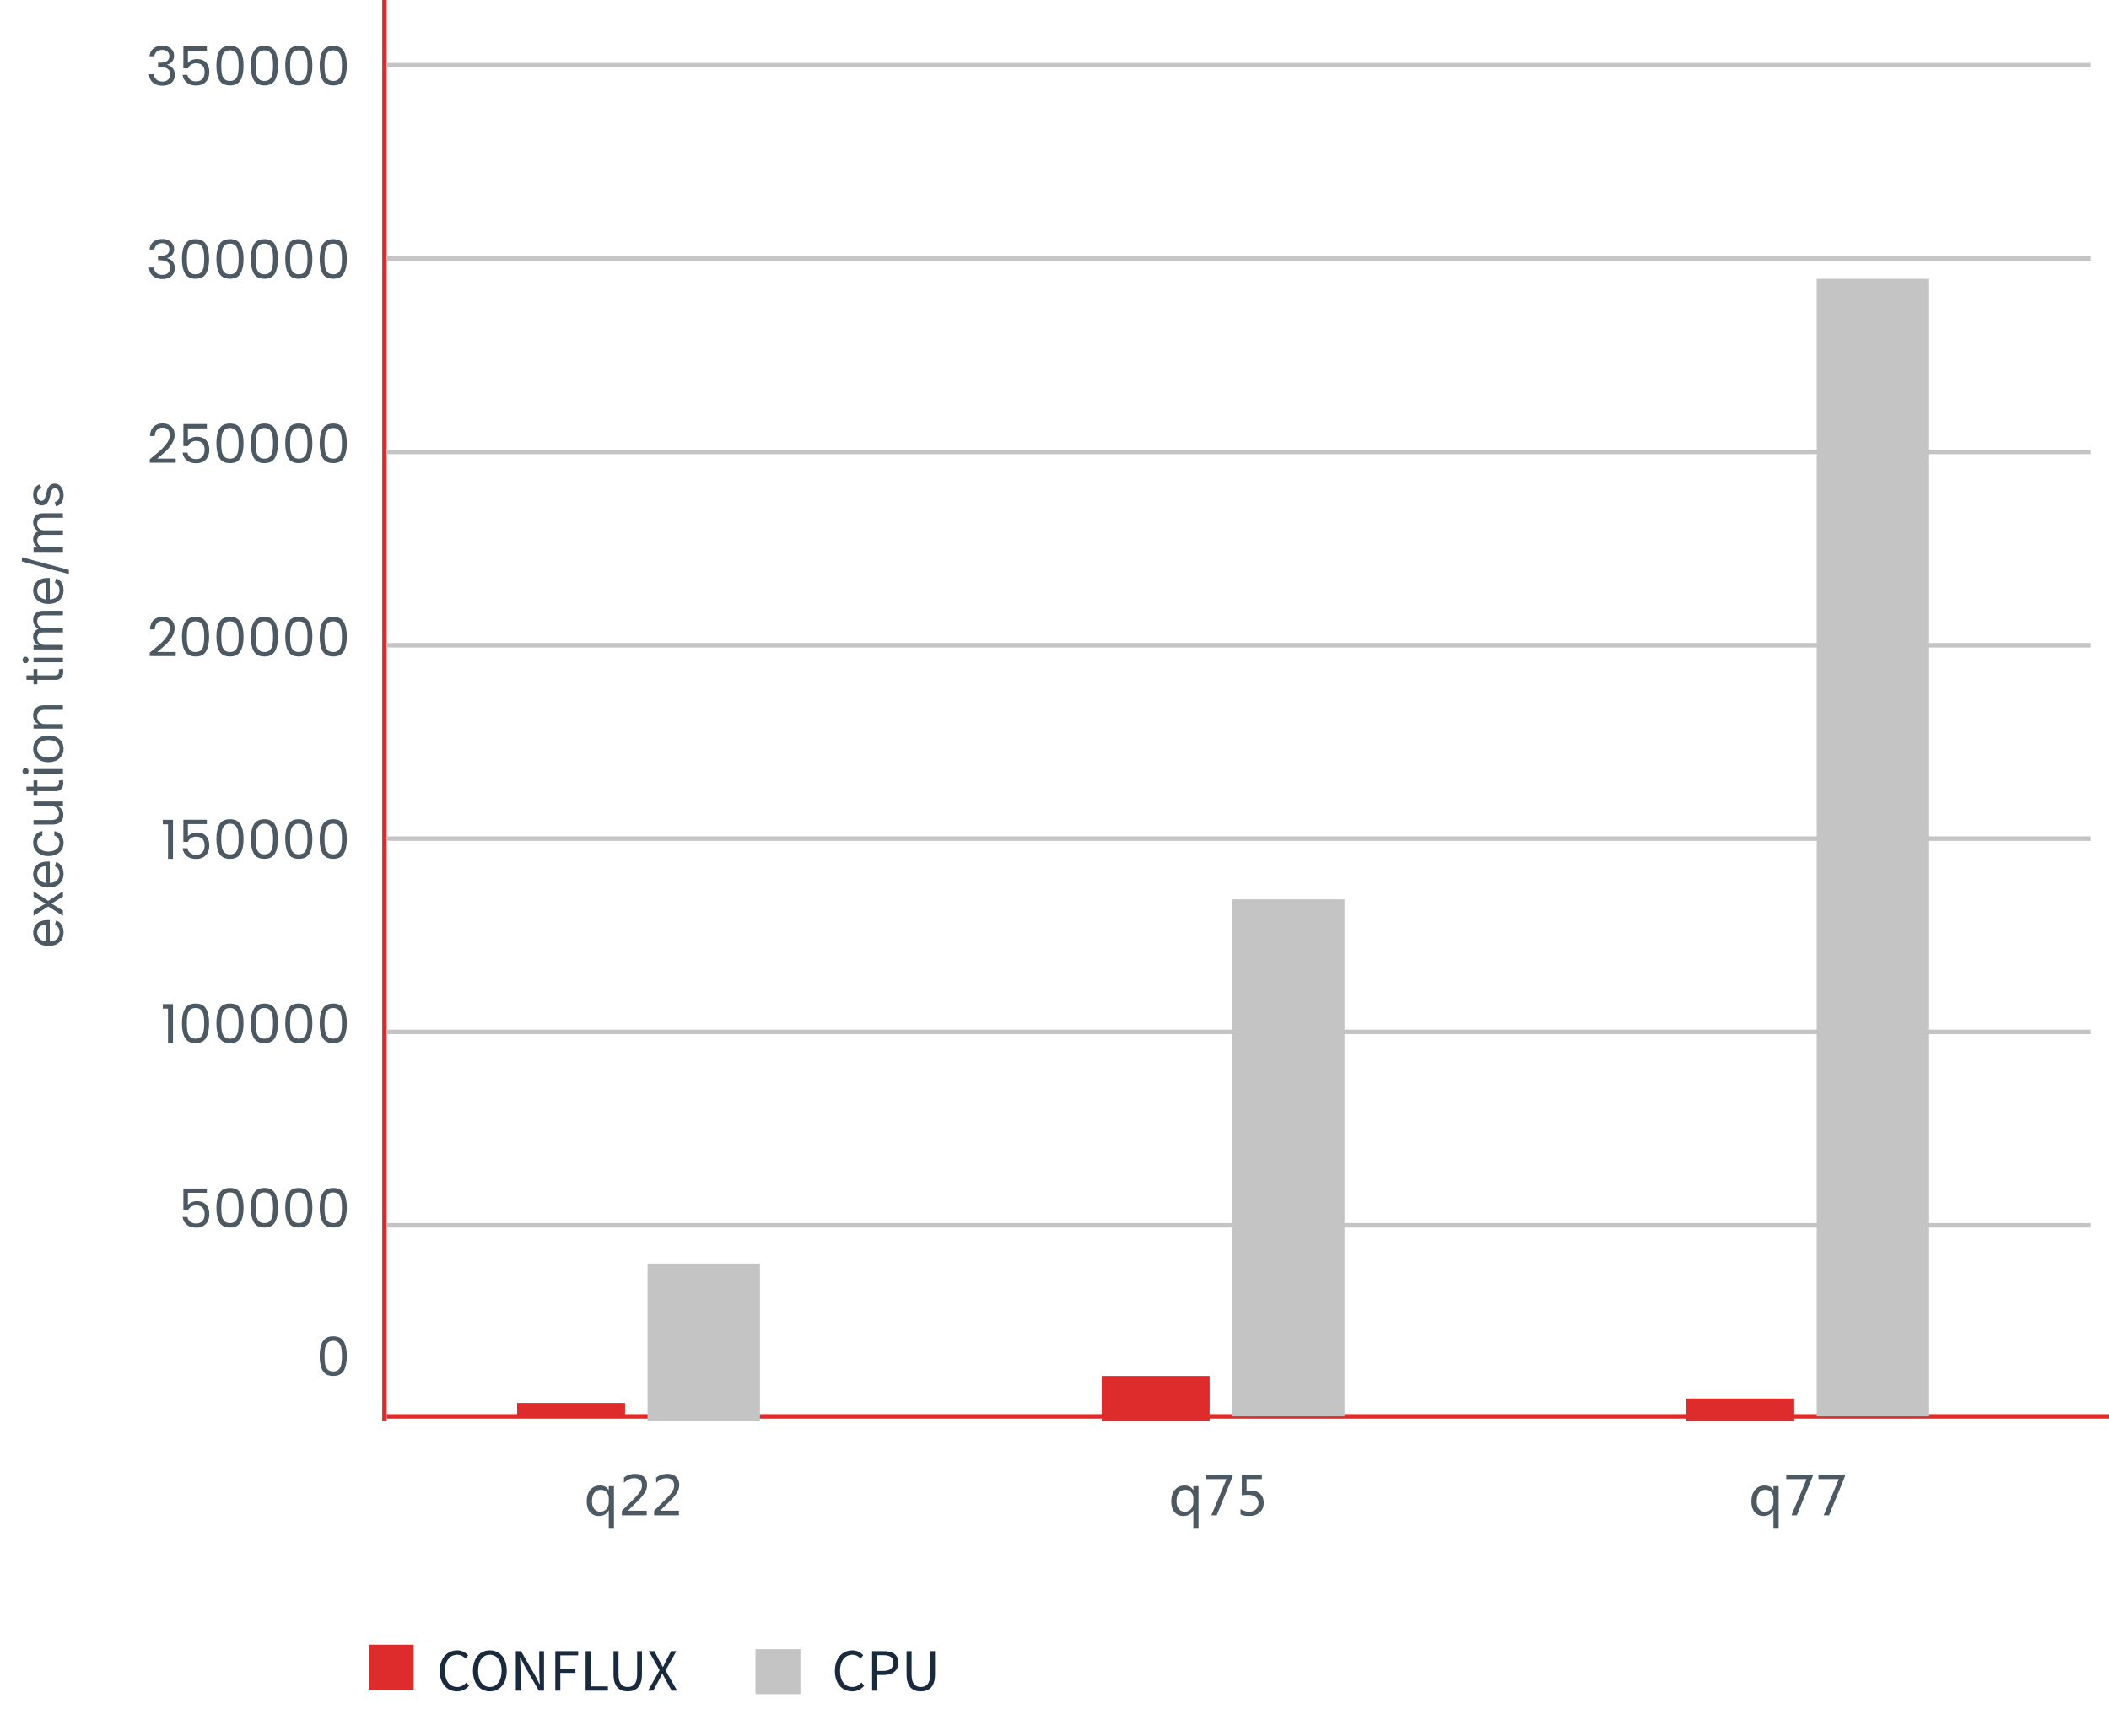 <svg width="469" height="386" viewBox="0 0 469 386" fill="none" xmlns="http://www.w3.org/2000/svg">
<path d="M71.09 301.572C71.09 300.196 71.314 299.124 71.762 298.356C72.21 297.58 72.994 297.192 74.114 297.192C75.226 297.192 76.006 297.58 76.454 298.356C76.902 299.124 77.126 300.196 77.126 301.572C77.126 302.972 76.902 304.06 76.454 304.836C76.006 305.612 75.226 306 74.114 306C72.994 306 72.21 305.612 71.762 304.836C71.314 304.06 71.09 302.972 71.09 301.572ZM76.046 301.572C76.046 300.876 75.998 300.288 75.902 299.808C75.814 299.32 75.626 298.928 75.338 298.632C75.058 298.336 74.65 298.188 74.114 298.188C73.57 298.188 73.154 298.336 72.866 298.632C72.586 298.928 72.398 299.32 72.302 299.808C72.214 300.288 72.17 300.876 72.17 301.572C72.17 302.292 72.214 302.896 72.302 303.384C72.398 303.872 72.586 304.264 72.866 304.56C73.154 304.856 73.57 305.004 74.114 305.004C74.65 305.004 75.058 304.856 75.338 304.56C75.626 304.264 75.814 303.872 75.902 303.384C75.998 302.896 76.046 302.292 76.046 301.572Z" fill="#4C5862"/>
<path d="M136.528 339.982H135.379V335.91H135.356C134.903 336.738 134.172 337.152 133.164 337.152C132.348 337.152 131.694 336.865 131.201 336.291C130.713 335.713 130.469 334.92 130.469 333.912C130.469 332.838 130.739 331.979 131.278 331.334C131.817 330.689 132.539 330.367 133.446 330.367C134.321 330.367 134.957 330.711 135.356 331.398H135.379V330.52H136.528V339.982ZM135.379 333.168C135.383 332.656 135.219 332.221 134.887 331.861C134.559 331.498 134.129 331.316 133.598 331.316C132.989 331.316 132.51 331.543 132.162 331.996C131.815 332.449 131.641 333.078 131.641 333.883C131.641 334.609 131.807 335.178 132.139 335.588C132.475 335.998 132.914 336.203 133.457 336.203C134.051 336.203 134.52 336 134.864 335.594C135.211 335.184 135.383 334.674 135.379 334.064V333.168ZM143.814 337H138.294V336.004L140.931 333.373C141.657 332.646 142.144 332.072 142.39 331.65C142.636 331.225 142.759 330.785 142.759 330.332C142.759 329.816 142.614 329.422 142.325 329.148C142.036 328.871 141.618 328.732 141.071 328.732C140.263 328.732 139.491 329.076 138.757 329.764V328.598C139.472 328.047 140.304 327.771 141.253 327.771C142.07 327.771 142.714 327.992 143.187 328.434C143.659 328.875 143.896 329.469 143.896 330.215C143.896 330.777 143.743 331.33 143.439 331.873C143.138 332.412 142.566 333.1 141.722 333.936L139.654 335.957V335.98H143.814V337ZM150.977 337H145.457V336.004L148.094 333.373C148.82 332.646 149.307 332.072 149.553 331.65C149.799 331.225 149.922 330.785 149.922 330.332C149.922 329.816 149.777 329.422 149.488 329.148C149.199 328.871 148.781 328.732 148.234 328.732C147.426 328.732 146.654 329.076 145.92 329.764V328.598C146.635 328.047 147.467 327.771 148.416 327.771C149.233 327.771 149.877 327.992 150.35 328.434C150.822 328.875 151.059 329.469 151.059 330.215C151.059 330.777 150.906 331.33 150.602 331.873C150.301 332.412 149.729 333.1 148.885 333.936L146.816 335.957V335.98H150.977V337Z" fill="#4C5862"/>
<path d="M266.528 339.982H265.379V335.91H265.356C264.903 336.738 264.172 337.152 263.164 337.152C262.348 337.152 261.694 336.865 261.201 336.291C260.713 335.713 260.469 334.92 260.469 333.912C260.469 332.838 260.739 331.979 261.278 331.334C261.817 330.689 262.539 330.367 263.446 330.367C264.321 330.367 264.957 330.711 265.356 331.398H265.379V330.52H266.528V339.982ZM265.379 333.168C265.383 332.656 265.219 332.221 264.887 331.861C264.559 331.498 264.129 331.316 263.598 331.316C262.989 331.316 262.51 331.543 262.162 331.996C261.815 332.449 261.641 333.078 261.641 333.883C261.641 334.609 261.807 335.178 262.139 335.588C262.475 335.998 262.914 336.203 263.457 336.203C264.051 336.203 264.52 336 264.864 335.594C265.211 335.184 265.383 334.674 265.379 334.064V333.168ZM274.124 328.322L270.573 337H269.384L272.759 328.938H268.224V327.924H274.124V328.322ZM275.873 335.605C276.483 336.004 277.117 336.203 277.777 336.203C278.402 336.203 278.906 336.029 279.289 335.682C279.672 335.33 279.863 334.865 279.863 334.287C279.863 333.705 279.668 333.254 279.277 332.934C278.891 332.613 278.328 332.453 277.59 332.453C277.234 332.453 276.756 332.48 276.154 332.535V327.924H280.619V328.938H277.221V331.504C277.561 331.484 277.816 331.475 277.988 331.475C278.945 331.475 279.691 331.717 280.227 332.201C280.762 332.686 281.029 333.354 281.029 334.205C281.029 335.084 280.742 335.795 280.168 336.338C279.594 336.881 278.801 337.152 277.789 337.152C276.941 337.152 276.303 337.027 275.873 336.777V335.605Z" fill="#4C5862"/>
<path d="M395.528 339.982H394.379V335.91H394.356C393.903 336.738 393.172 337.152 392.164 337.152C391.348 337.152 390.694 336.865 390.201 336.291C389.713 335.713 389.469 334.92 389.469 333.912C389.469 332.838 389.739 331.979 390.278 331.334C390.817 330.689 391.539 330.367 392.446 330.367C393.321 330.367 393.957 330.711 394.356 331.398H394.379V330.52H395.528V339.982ZM394.379 333.168C394.383 332.656 394.219 332.221 393.887 331.861C393.559 331.498 393.129 331.316 392.598 331.316C391.989 331.316 391.51 331.543 391.162 331.996C390.815 332.449 390.641 333.078 390.641 333.883C390.641 334.609 390.807 335.178 391.139 335.588C391.475 335.998 391.914 336.203 392.457 336.203C393.051 336.203 393.52 336 393.864 335.594C394.211 335.184 394.383 334.674 394.379 334.064V333.168ZM403.124 328.322L399.573 337H398.384L401.759 328.938H397.224V327.924H403.124V328.322ZM410.287 328.322L406.736 337H405.547L408.922 328.938H404.387V327.924H410.287V328.322Z" fill="#4C5862"/>
<path d="M46.002 265.272H41.79V268.008C41.974 267.752 42.246 267.544 42.606 267.384C42.966 267.216 43.354 267.132 43.77 267.132C44.434 267.132 44.974 267.272 45.39 267.552C45.806 267.824 46.102 268.18 46.278 268.62C46.462 269.052 46.554 269.512 46.554 270C46.554 270.576 46.446 271.092 46.23 271.548C46.014 272.004 45.682 272.364 45.234 272.628C44.794 272.892 44.246 273.024 43.59 273.024C42.75 273.024 42.07 272.808 41.55 272.376C41.03 271.944 40.714 271.368 40.602 270.648H41.67C41.774 271.104 41.994 271.46 42.33 271.716C42.666 271.972 43.09 272.1 43.602 272.1C44.234 272.1 44.71 271.912 45.03 271.536C45.35 271.152 45.51 270.648 45.51 270.024C45.51 269.4 45.35 268.92 45.03 268.584C44.71 268.24 44.238 268.068 43.614 268.068C43.19 268.068 42.818 268.172 42.498 268.38C42.186 268.58 41.958 268.856 41.814 269.208H40.782V264.312H46.002V265.272ZM48.125 268.572C48.125 267.196 48.349 266.124 48.797 265.356C49.245 264.58 50.029 264.192 51.149 264.192C52.261 264.192 53.041 264.58 53.489 265.356C53.937 266.124 54.161 267.196 54.161 268.572C54.161 269.972 53.937 271.06 53.489 271.836C53.041 272.612 52.261 273 51.149 273C50.029 273 49.245 272.612 48.797 271.836C48.349 271.06 48.125 269.972 48.125 268.572ZM53.081 268.572C53.081 267.876 53.033 267.288 52.937 266.808C52.849 266.32 52.661 265.928 52.373 265.632C52.093 265.336 51.685 265.188 51.149 265.188C50.605 265.188 50.189 265.336 49.901 265.632C49.621 265.928 49.433 266.32 49.337 266.808C49.249 267.288 49.205 267.876 49.205 268.572C49.205 269.292 49.249 269.896 49.337 270.384C49.433 270.872 49.621 271.264 49.901 271.56C50.189 271.856 50.605 272.004 51.149 272.004C51.685 272.004 52.093 271.856 52.373 271.56C52.661 271.264 52.849 270.872 52.937 270.384C53.033 269.896 53.081 269.292 53.081 268.572ZM55.78 268.572C55.78 267.196 56.004 266.124 56.452 265.356C56.9 264.58 57.684 264.192 58.804 264.192C59.916 264.192 60.696 264.58 61.144 265.356C61.592 266.124 61.816 267.196 61.816 268.572C61.816 269.972 61.592 271.06 61.144 271.836C60.696 272.612 59.916 273 58.804 273C57.684 273 56.9 272.612 56.452 271.836C56.004 271.06 55.78 269.972 55.78 268.572ZM60.736 268.572C60.736 267.876 60.688 267.288 60.592 266.808C60.504 266.32 60.316 265.928 60.028 265.632C59.748 265.336 59.34 265.188 58.804 265.188C58.26 265.188 57.844 265.336 57.556 265.632C57.276 265.928 57.088 266.32 56.992 266.808C56.904 267.288 56.86 267.876 56.86 268.572C56.86 269.292 56.904 269.896 56.992 270.384C57.088 270.872 57.276 271.264 57.556 271.56C57.844 271.856 58.26 272.004 58.804 272.004C59.34 272.004 59.748 271.856 60.028 271.56C60.316 271.264 60.504 270.872 60.592 270.384C60.688 269.896 60.736 269.292 60.736 268.572ZM63.435 268.572C63.435 267.196 63.659 266.124 64.107 265.356C64.555 264.58 65.339 264.192 66.459 264.192C67.571 264.192 68.351 264.58 68.799 265.356C69.247 266.124 69.471 267.196 69.471 268.572C69.471 269.972 69.247 271.06 68.799 271.836C68.351 272.612 67.571 273 66.459 273C65.339 273 64.555 272.612 64.107 271.836C63.659 271.06 63.435 269.972 63.435 268.572ZM68.391 268.572C68.391 267.876 68.343 267.288 68.247 266.808C68.159 266.32 67.971 265.928 67.683 265.632C67.403 265.336 66.995 265.188 66.459 265.188C65.915 265.188 65.499 265.336 65.211 265.632C64.931 265.928 64.743 266.32 64.647 266.808C64.559 267.288 64.515 267.876 64.515 268.572C64.515 269.292 64.559 269.896 64.647 270.384C64.743 270.872 64.931 271.264 65.211 271.56C65.499 271.856 65.915 272.004 66.459 272.004C66.995 272.004 67.403 271.856 67.683 271.56C67.971 271.264 68.159 270.872 68.247 270.384C68.343 269.896 68.391 269.292 68.391 268.572ZM71.09 268.572C71.09 267.196 71.314 266.124 71.762 265.356C72.21 264.58 72.994 264.192 74.114 264.192C75.226 264.192 76.006 264.58 76.454 265.356C76.902 266.124 77.126 267.196 77.126 268.572C77.126 269.972 76.902 271.06 76.454 271.836C76.006 272.612 75.226 273 74.114 273C72.994 273 72.21 272.612 71.762 271.836C71.314 271.06 71.09 269.972 71.09 268.572ZM76.046 268.572C76.046 267.876 75.998 267.288 75.902 266.808C75.814 266.32 75.626 265.928 75.338 265.632C75.058 265.336 74.65 265.188 74.114 265.188C73.57 265.188 73.154 265.336 72.866 265.632C72.586 265.928 72.398 266.32 72.302 266.808C72.214 267.288 72.17 267.876 72.17 268.572C72.17 269.292 72.214 269.896 72.302 270.384C72.398 270.872 72.586 271.264 72.866 271.56C73.154 271.856 73.57 272.004 74.114 272.004C74.65 272.004 75.058 271.856 75.338 271.56C75.626 271.264 75.814 270.872 75.902 270.384C75.998 269.896 76.046 269.292 76.046 268.572Z" fill="#4C5862"/>
<path d="M36.215 224.32V223.324H38.471V232H37.367V224.32H36.215ZM40.467 227.572C40.467 226.196 40.691 225.124 41.139 224.356C41.587 223.58 42.37 223.192 43.49 223.192C44.602 223.192 45.383 223.58 45.831 224.356C46.279 225.124 46.502 226.196 46.502 227.572C46.502 228.972 46.279 230.06 45.831 230.836C45.383 231.612 44.602 232 43.49 232C42.37 232 41.587 231.612 41.139 230.836C40.691 230.06 40.467 228.972 40.467 227.572ZM45.422 227.572C45.422 226.876 45.374 226.288 45.279 225.808C45.191 225.32 45.002 224.928 44.715 224.632C44.434 224.336 44.026 224.188 43.49 224.188C42.947 224.188 42.531 224.336 42.242 224.632C41.962 224.928 41.775 225.32 41.678 225.808C41.59 226.288 41.547 226.876 41.547 227.572C41.547 228.292 41.59 228.896 41.678 229.384C41.775 229.872 41.962 230.264 42.242 230.56C42.531 230.856 42.947 231.004 43.49 231.004C44.026 231.004 44.434 230.856 44.715 230.56C45.002 230.264 45.191 229.872 45.279 229.384C45.374 228.896 45.422 228.292 45.422 227.572ZM48.122 227.572C48.122 226.196 48.346 225.124 48.794 224.356C49.242 223.58 50.026 223.192 51.146 223.192C52.258 223.192 53.038 223.58 53.486 224.356C53.934 225.124 54.158 226.196 54.158 227.572C54.158 228.972 53.934 230.06 53.486 230.836C53.038 231.612 52.258 232 51.146 232C50.026 232 49.242 231.612 48.794 230.836C48.346 230.06 48.122 228.972 48.122 227.572ZM53.078 227.572C53.078 226.876 53.03 226.288 52.934 225.808C52.846 225.32 52.658 224.928 52.37 224.632C52.09 224.336 51.682 224.188 51.146 224.188C50.602 224.188 50.186 224.336 49.898 224.632C49.618 224.928 49.43 225.32 49.334 225.808C49.246 226.288 49.202 226.876 49.202 227.572C49.202 228.292 49.246 228.896 49.334 229.384C49.43 229.872 49.618 230.264 49.898 230.56C50.186 230.856 50.602 231.004 51.146 231.004C51.682 231.004 52.09 230.856 52.37 230.56C52.658 230.264 52.846 229.872 52.934 229.384C53.03 228.896 53.078 228.292 53.078 227.572ZM55.777 227.572C55.777 226.196 56.001 225.124 56.449 224.356C56.897 223.58 57.681 223.192 58.801 223.192C59.913 223.192 60.693 223.58 61.141 224.356C61.589 225.124 61.813 226.196 61.813 227.572C61.813 228.972 61.589 230.06 61.141 230.836C60.693 231.612 59.913 232 58.801 232C57.681 232 56.897 231.612 56.449 230.836C56.001 230.06 55.777 228.972 55.777 227.572ZM60.733 227.572C60.733 226.876 60.685 226.288 60.589 225.808C60.501 225.32 60.313 224.928 60.025 224.632C59.745 224.336 59.337 224.188 58.801 224.188C58.257 224.188 57.841 224.336 57.553 224.632C57.273 224.928 57.085 225.32 56.989 225.808C56.901 226.288 56.857 226.876 56.857 227.572C56.857 228.292 56.901 228.896 56.989 229.384C57.085 229.872 57.273 230.264 57.553 230.56C57.841 230.856 58.257 231.004 58.801 231.004C59.337 231.004 59.745 230.856 60.025 230.56C60.313 230.264 60.501 229.872 60.589 229.384C60.685 228.896 60.733 228.292 60.733 227.572ZM63.432 227.572C63.432 226.196 63.656 225.124 64.104 224.356C64.552 223.58 65.336 223.192 66.456 223.192C67.568 223.192 68.348 223.58 68.796 224.356C69.244 225.124 69.468 226.196 69.468 227.572C69.468 228.972 69.244 230.06 68.796 230.836C68.348 231.612 67.568 232 66.456 232C65.336 232 64.552 231.612 64.104 230.836C63.656 230.06 63.432 228.972 63.432 227.572ZM68.388 227.572C68.388 226.876 68.34 226.288 68.244 225.808C68.156 225.32 67.968 224.928 67.68 224.632C67.4 224.336 66.992 224.188 66.456 224.188C65.912 224.188 65.496 224.336 65.208 224.632C64.928 224.928 64.74 225.32 64.644 225.808C64.556 226.288 64.512 226.876 64.512 227.572C64.512 228.292 64.556 228.896 64.644 229.384C64.74 229.872 64.928 230.264 65.208 230.56C65.496 230.856 65.912 231.004 66.456 231.004C66.992 231.004 67.4 230.856 67.68 230.56C67.968 230.264 68.156 229.872 68.244 229.384C68.34 228.896 68.388 228.292 68.388 227.572ZM71.087 227.572C71.087 226.196 71.311 225.124 71.759 224.356C72.207 223.58 72.991 223.192 74.111 223.192C75.223 223.192 76.003 223.58 76.451 224.356C76.899 225.124 77.123 226.196 77.123 227.572C77.123 228.972 76.899 230.06 76.451 230.836C76.003 231.612 75.223 232 74.111 232C72.991 232 72.207 231.612 71.759 230.836C71.311 230.06 71.087 228.972 71.087 227.572ZM76.043 227.572C76.043 226.876 75.995 226.288 75.899 225.808C75.811 225.32 75.623 224.928 75.335 224.632C75.055 224.336 74.647 224.188 74.111 224.188C73.567 224.188 73.151 224.336 72.863 224.632C72.583 224.928 72.395 225.32 72.299 225.808C72.211 226.288 72.167 226.876 72.167 227.572C72.167 228.292 72.211 228.896 72.299 229.384C72.395 229.872 72.583 230.264 72.863 230.56C73.151 230.856 73.567 231.004 74.111 231.004C74.647 231.004 75.055 230.856 75.335 230.56C75.623 230.264 75.811 229.872 75.899 229.384C75.995 228.896 76.043 228.292 76.043 227.572Z" fill="#4C5862"/>
<path d="M36.215 183.32V182.324H38.471V191H37.367V183.32H36.215ZM45.998 183.272H41.786V186.008C41.971 185.752 42.242 185.544 42.602 185.384C42.962 185.216 43.35 185.132 43.767 185.132C44.431 185.132 44.971 185.272 45.386 185.552C45.803 185.824 46.099 186.18 46.275 186.62C46.459 187.052 46.55 187.512 46.55 188C46.55 188.576 46.443 189.092 46.227 189.548C46.011 190.004 45.678 190.364 45.23 190.628C44.791 190.892 44.242 191.024 43.587 191.024C42.746 191.024 42.066 190.808 41.547 190.376C41.026 189.944 40.711 189.368 40.599 188.648H41.666C41.77 189.104 41.99 189.46 42.327 189.716C42.663 189.972 43.087 190.1 43.599 190.1C44.23 190.1 44.706 189.912 45.026 189.536C45.346 189.152 45.507 188.648 45.507 188.024C45.507 187.4 45.346 186.92 45.026 186.584C44.706 186.24 44.234 186.068 43.611 186.068C43.187 186.068 42.815 186.172 42.495 186.38C42.182 186.58 41.955 186.856 41.81 187.208H40.779V182.312H45.998V183.272ZM48.122 186.572C48.122 185.196 48.346 184.124 48.794 183.356C49.242 182.58 50.026 182.192 51.146 182.192C52.258 182.192 53.038 182.58 53.486 183.356C53.934 184.124 54.158 185.196 54.158 186.572C54.158 187.972 53.934 189.06 53.486 189.836C53.038 190.612 52.258 191 51.146 191C50.026 191 49.242 190.612 48.794 189.836C48.346 189.06 48.122 187.972 48.122 186.572ZM53.078 186.572C53.078 185.876 53.03 185.288 52.934 184.808C52.846 184.32 52.658 183.928 52.37 183.632C52.09 183.336 51.682 183.188 51.146 183.188C50.602 183.188 50.186 183.336 49.898 183.632C49.618 183.928 49.43 184.32 49.334 184.808C49.246 185.288 49.202 185.876 49.202 186.572C49.202 187.292 49.246 187.896 49.334 188.384C49.43 188.872 49.618 189.264 49.898 189.56C50.186 189.856 50.602 190.004 51.146 190.004C51.682 190.004 52.09 189.856 52.37 189.56C52.658 189.264 52.846 188.872 52.934 188.384C53.03 187.896 53.078 187.292 53.078 186.572ZM55.777 186.572C55.777 185.196 56.001 184.124 56.449 183.356C56.897 182.58 57.681 182.192 58.801 182.192C59.913 182.192 60.693 182.58 61.141 183.356C61.589 184.124 61.813 185.196 61.813 186.572C61.813 187.972 61.589 189.06 61.141 189.836C60.693 190.612 59.913 191 58.801 191C57.681 191 56.897 190.612 56.449 189.836C56.001 189.06 55.777 187.972 55.777 186.572ZM60.733 186.572C60.733 185.876 60.685 185.288 60.589 184.808C60.501 184.32 60.313 183.928 60.025 183.632C59.745 183.336 59.337 183.188 58.801 183.188C58.257 183.188 57.841 183.336 57.553 183.632C57.273 183.928 57.085 184.32 56.989 184.808C56.901 185.288 56.857 185.876 56.857 186.572C56.857 187.292 56.901 187.896 56.989 188.384C57.085 188.872 57.273 189.264 57.553 189.56C57.841 189.856 58.257 190.004 58.801 190.004C59.337 190.004 59.745 189.856 60.025 189.56C60.313 189.264 60.501 188.872 60.589 188.384C60.685 187.896 60.733 187.292 60.733 186.572ZM63.432 186.572C63.432 185.196 63.656 184.124 64.104 183.356C64.552 182.58 65.336 182.192 66.456 182.192C67.568 182.192 68.348 182.58 68.796 183.356C69.244 184.124 69.468 185.196 69.468 186.572C69.468 187.972 69.244 189.06 68.796 189.836C68.348 190.612 67.568 191 66.456 191C65.336 191 64.552 190.612 64.104 189.836C63.656 189.06 63.432 187.972 63.432 186.572ZM68.388 186.572C68.388 185.876 68.34 185.288 68.244 184.808C68.156 184.32 67.968 183.928 67.68 183.632C67.4 183.336 66.992 183.188 66.456 183.188C65.912 183.188 65.496 183.336 65.208 183.632C64.928 183.928 64.74 184.32 64.644 184.808C64.556 185.288 64.512 185.876 64.512 186.572C64.512 187.292 64.556 187.896 64.644 188.384C64.74 188.872 64.928 189.264 65.208 189.56C65.496 189.856 65.912 190.004 66.456 190.004C66.992 190.004 67.4 189.856 67.68 189.56C67.968 189.264 68.156 188.872 68.244 188.384C68.34 187.896 68.388 187.292 68.388 186.572ZM71.087 186.572C71.087 185.196 71.311 184.124 71.759 183.356C72.207 182.58 72.991 182.192 74.111 182.192C75.223 182.192 76.003 182.58 76.451 183.356C76.899 184.124 77.123 185.196 77.123 186.572C77.123 187.972 76.899 189.06 76.451 189.836C76.003 190.612 75.223 191 74.111 191C72.991 191 72.207 190.612 71.759 189.836C71.311 189.06 71.087 187.972 71.087 186.572ZM76.043 186.572C76.043 185.876 75.995 185.288 75.899 184.808C75.811 184.32 75.623 183.928 75.335 183.632C75.055 183.336 74.647 183.188 74.111 183.188C73.567 183.188 73.151 183.336 72.863 183.632C72.583 183.928 72.395 184.32 72.299 184.808C72.211 185.288 72.167 185.876 72.167 186.572C72.167 187.292 72.211 187.896 72.299 188.384C72.395 188.872 72.583 189.264 72.863 189.56C73.151 189.856 73.567 190.004 74.111 190.004C74.647 190.004 75.055 189.856 75.335 189.56C75.623 189.264 75.811 188.872 75.899 188.384C75.995 187.896 76.043 187.292 76.043 186.572Z" fill="#4C5862"/>
<path d="M33.312 145.124C34.328 144.308 35.124 143.64 35.7 143.12C36.276 142.592 36.761 142.044 37.153 141.476C37.553 140.9 37.752 140.336 37.752 139.784C37.752 139.264 37.624 138.856 37.368 138.56C37.12 138.256 36.717 138.104 36.157 138.104C35.612 138.104 35.188 138.276 34.885 138.62C34.589 138.956 34.428 139.408 34.404 139.976H33.349C33.38 139.08 33.653 138.388 34.164 137.9C34.676 137.412 35.337 137.168 36.145 137.168C36.968 137.168 37.62 137.396 38.1 137.852C38.589 138.308 38.833 138.936 38.833 139.736C38.833 140.4 38.633 141.048 38.233 141.68C37.84 142.304 37.392 142.856 36.889 143.336C36.385 143.808 35.74 144.36 34.956 144.992H39.084V145.904H33.312V145.124ZM40.467 141.572C40.467 140.196 40.691 139.124 41.139 138.356C41.587 137.58 42.371 137.192 43.491 137.192C44.603 137.192 45.383 137.58 45.831 138.356C46.279 139.124 46.503 140.196 46.503 141.572C46.503 142.972 46.279 144.06 45.831 144.836C45.383 145.612 44.603 146 43.491 146C42.371 146 41.587 145.612 41.139 144.836C40.691 144.06 40.467 142.972 40.467 141.572ZM45.423 141.572C45.423 140.876 45.375 140.288 45.279 139.808C45.191 139.32 45.003 138.928 44.715 138.632C44.435 138.336 44.027 138.188 43.491 138.188C42.947 138.188 42.531 138.336 42.243 138.632C41.963 138.928 41.775 139.32 41.679 139.808C41.591 140.288 41.547 140.876 41.547 141.572C41.547 142.292 41.591 142.896 41.679 143.384C41.775 143.872 41.963 144.264 42.243 144.56C42.531 144.856 42.947 145.004 43.491 145.004C44.027 145.004 44.435 144.856 44.715 144.56C45.003 144.264 45.191 143.872 45.279 143.384C45.375 142.896 45.423 142.292 45.423 141.572ZM48.122 141.572C48.122 140.196 48.346 139.124 48.794 138.356C49.242 137.58 50.026 137.192 51.146 137.192C52.258 137.192 53.038 137.58 53.486 138.356C53.934 139.124 54.158 140.196 54.158 141.572C54.158 142.972 53.934 144.06 53.486 144.836C53.038 145.612 52.258 146 51.146 146C50.026 146 49.242 145.612 48.794 144.836C48.346 144.06 48.122 142.972 48.122 141.572ZM53.078 141.572C53.078 140.876 53.03 140.288 52.934 139.808C52.846 139.32 52.658 138.928 52.37 138.632C52.09 138.336 51.682 138.188 51.146 138.188C50.602 138.188 50.186 138.336 49.898 138.632C49.618 138.928 49.43 139.32 49.334 139.808C49.246 140.288 49.202 140.876 49.202 141.572C49.202 142.292 49.246 142.896 49.334 143.384C49.43 143.872 49.618 144.264 49.898 144.56C50.186 144.856 50.602 145.004 51.146 145.004C51.682 145.004 52.09 144.856 52.37 144.56C52.658 144.264 52.846 143.872 52.934 143.384C53.03 142.896 53.078 142.292 53.078 141.572ZM55.777 141.572C55.777 140.196 56.001 139.124 56.449 138.356C56.897 137.58 57.681 137.192 58.801 137.192C59.913 137.192 60.693 137.58 61.141 138.356C61.589 139.124 61.813 140.196 61.813 141.572C61.813 142.972 61.589 144.06 61.141 144.836C60.693 145.612 59.913 146 58.801 146C57.681 146 56.897 145.612 56.449 144.836C56.001 144.06 55.777 142.972 55.777 141.572ZM60.733 141.572C60.733 140.876 60.685 140.288 60.589 139.808C60.501 139.32 60.313 138.928 60.025 138.632C59.745 138.336 59.337 138.188 58.801 138.188C58.257 138.188 57.841 138.336 57.553 138.632C57.273 138.928 57.085 139.32 56.989 139.808C56.901 140.288 56.857 140.876 56.857 141.572C56.857 142.292 56.901 142.896 56.989 143.384C57.085 143.872 57.273 144.264 57.553 144.56C57.841 144.856 58.257 145.004 58.801 145.004C59.337 145.004 59.745 144.856 60.025 144.56C60.313 144.264 60.501 143.872 60.589 143.384C60.685 142.896 60.733 142.292 60.733 141.572ZM63.432 141.572C63.432 140.196 63.656 139.124 64.104 138.356C64.552 137.58 65.336 137.192 66.456 137.192C67.568 137.192 68.348 137.58 68.796 138.356C69.244 139.124 69.468 140.196 69.468 141.572C69.468 142.972 69.244 144.06 68.796 144.836C68.348 145.612 67.568 146 66.456 146C65.336 146 64.552 145.612 64.104 144.836C63.656 144.06 63.432 142.972 63.432 141.572ZM68.388 141.572C68.388 140.876 68.34 140.288 68.244 139.808C68.156 139.32 67.968 138.928 67.68 138.632C67.4 138.336 66.992 138.188 66.456 138.188C65.912 138.188 65.496 138.336 65.208 138.632C64.928 138.928 64.74 139.32 64.644 139.808C64.556 140.288 64.512 140.876 64.512 141.572C64.512 142.292 64.556 142.896 64.644 143.384C64.74 143.872 64.928 144.264 65.208 144.56C65.496 144.856 65.912 145.004 66.456 145.004C66.992 145.004 67.4 144.856 67.68 144.56C67.968 144.264 68.156 143.872 68.244 143.384C68.34 142.896 68.388 142.292 68.388 141.572ZM71.087 141.572C71.087 140.196 71.311 139.124 71.759 138.356C72.207 137.58 72.991 137.192 74.111 137.192C75.223 137.192 76.003 137.58 76.451 138.356C76.899 139.124 77.123 140.196 77.123 141.572C77.123 142.972 76.899 144.06 76.451 144.836C76.003 145.612 75.223 146 74.111 146C72.991 146 72.207 145.612 71.759 144.836C71.311 144.06 71.087 142.972 71.087 141.572ZM76.043 141.572C76.043 140.876 75.995 140.288 75.899 139.808C75.811 139.32 75.623 138.928 75.335 138.632C75.055 138.336 74.647 138.188 74.111 138.188C73.567 138.188 73.151 138.336 72.863 138.632C72.583 138.928 72.395 139.32 72.299 139.808C72.211 140.288 72.167 140.876 72.167 141.572C72.167 142.292 72.211 142.896 72.299 143.384C72.395 143.872 72.583 144.264 72.863 144.56C73.151 144.856 73.567 145.004 74.111 145.004C74.647 145.004 75.055 144.856 75.335 144.56C75.623 144.264 75.811 143.872 75.899 143.384C75.995 142.896 76.043 142.292 76.043 141.572Z" fill="#4C5862"/>
<path d="M33.312 102.124C34.328 101.308 35.124 100.64 35.7 100.12C36.276 99.592 36.761 99.044 37.153 98.476C37.553 97.9 37.752 97.336 37.752 96.784C37.752 96.264 37.624 95.856 37.368 95.56C37.12 95.256 36.717 95.104 36.157 95.104C35.612 95.104 35.188 95.276 34.885 95.62C34.589 95.956 34.428 96.408 34.404 96.976H33.349C33.38 96.08 33.653 95.388 34.164 94.9C34.676 94.412 35.337 94.168 36.145 94.168C36.968 94.168 37.62 94.396 38.1 94.852C38.589 95.308 38.833 95.936 38.833 96.736C38.833 97.4 38.633 98.048 38.233 98.68C37.84 99.304 37.392 99.856 36.889 100.336C36.385 100.808 35.74 101.36 34.956 101.992H39.084V102.904H33.312V102.124ZM45.999 95.272H41.787V98.008C41.971 97.752 42.243 97.544 42.603 97.384C42.963 97.216 43.351 97.132 43.767 97.132C44.431 97.132 44.971 97.272 45.387 97.552C45.803 97.824 46.099 98.18 46.275 98.62C46.459 99.052 46.551 99.512 46.551 100C46.551 100.576 46.443 101.092 46.227 101.548C46.011 102.004 45.679 102.364 45.231 102.628C44.791 102.892 44.243 103.024 43.587 103.024C42.747 103.024 42.067 102.808 41.547 102.376C41.027 101.944 40.711 101.368 40.599 100.648H41.667C41.771 101.104 41.991 101.46 42.327 101.716C42.663 101.972 43.087 102.1 43.599 102.1C44.231 102.1 44.707 101.912 45.027 101.536C45.347 101.152 45.507 100.648 45.507 100.024C45.507 99.4 45.347 98.92 45.027 98.584C44.707 98.24 44.235 98.068 43.611 98.068C43.187 98.068 42.815 98.172 42.495 98.38C42.183 98.58 41.955 98.856 41.811 99.208H40.779V94.312H45.999V95.272ZM48.122 98.572C48.122 97.196 48.346 96.124 48.794 95.356C49.242 94.58 50.026 94.192 51.146 94.192C52.258 94.192 53.038 94.58 53.486 95.356C53.934 96.124 54.158 97.196 54.158 98.572C54.158 99.972 53.934 101.06 53.486 101.836C53.038 102.612 52.258 103 51.146 103C50.026 103 49.242 102.612 48.794 101.836C48.346 101.06 48.122 99.972 48.122 98.572ZM53.078 98.572C53.078 97.876 53.03 97.288 52.934 96.808C52.846 96.32 52.658 95.928 52.37 95.632C52.09 95.336 51.682 95.188 51.146 95.188C50.602 95.188 50.186 95.336 49.898 95.632C49.618 95.928 49.43 96.32 49.334 96.808C49.246 97.288 49.202 97.876 49.202 98.572C49.202 99.292 49.246 99.896 49.334 100.384C49.43 100.872 49.618 101.264 49.898 101.56C50.186 101.856 50.602 102.004 51.146 102.004C51.682 102.004 52.09 101.856 52.37 101.56C52.658 101.264 52.846 100.872 52.934 100.384C53.03 99.896 53.078 99.292 53.078 98.572ZM55.777 98.572C55.777 97.196 56.001 96.124 56.449 95.356C56.897 94.58 57.681 94.192 58.801 94.192C59.913 94.192 60.693 94.58 61.141 95.356C61.589 96.124 61.813 97.196 61.813 98.572C61.813 99.972 61.589 101.06 61.141 101.836C60.693 102.612 59.913 103 58.801 103C57.681 103 56.897 102.612 56.449 101.836C56.001 101.06 55.777 99.972 55.777 98.572ZM60.733 98.572C60.733 97.876 60.685 97.288 60.589 96.808C60.501 96.32 60.313 95.928 60.025 95.632C59.745 95.336 59.337 95.188 58.801 95.188C58.257 95.188 57.841 95.336 57.553 95.632C57.273 95.928 57.085 96.32 56.989 96.808C56.901 97.288 56.857 97.876 56.857 98.572C56.857 99.292 56.901 99.896 56.989 100.384C57.085 100.872 57.273 101.264 57.553 101.56C57.841 101.856 58.257 102.004 58.801 102.004C59.337 102.004 59.745 101.856 60.025 101.56C60.313 101.264 60.501 100.872 60.589 100.384C60.685 99.896 60.733 99.292 60.733 98.572ZM63.432 98.572C63.432 97.196 63.656 96.124 64.104 95.356C64.552 94.58 65.336 94.192 66.456 94.192C67.568 94.192 68.348 94.58 68.796 95.356C69.244 96.124 69.468 97.196 69.468 98.572C69.468 99.972 69.244 101.06 68.796 101.836C68.348 102.612 67.568 103 66.456 103C65.336 103 64.552 102.612 64.104 101.836C63.656 101.06 63.432 99.972 63.432 98.572ZM68.388 98.572C68.388 97.876 68.34 97.288 68.244 96.808C68.156 96.32 67.968 95.928 67.68 95.632C67.4 95.336 66.992 95.188 66.456 95.188C65.912 95.188 65.496 95.336 65.208 95.632C64.928 95.928 64.74 96.32 64.644 96.808C64.556 97.288 64.512 97.876 64.512 98.572C64.512 99.292 64.556 99.896 64.644 100.384C64.74 100.872 64.928 101.264 65.208 101.56C65.496 101.856 65.912 102.004 66.456 102.004C66.992 102.004 67.4 101.856 67.68 101.56C67.968 101.264 68.156 100.872 68.244 100.384C68.34 99.896 68.388 99.292 68.388 98.572ZM71.087 98.572C71.087 97.196 71.311 96.124 71.759 95.356C72.207 94.58 72.991 94.192 74.111 94.192C75.223 94.192 76.003 94.58 76.451 95.356C76.899 96.124 77.123 97.196 77.123 98.572C77.123 99.972 76.899 101.06 76.451 101.836C76.003 102.612 75.223 103 74.111 103C72.991 103 72.207 102.612 71.759 101.836C71.311 101.06 71.087 99.972 71.087 98.572ZM76.043 98.572C76.043 97.876 75.995 97.288 75.899 96.808C75.811 96.32 75.623 95.928 75.335 95.632C75.055 95.336 74.647 95.188 74.111 95.188C73.567 95.188 73.151 95.336 72.863 95.632C72.583 95.928 72.395 96.32 72.299 96.808C72.211 97.288 72.167 97.876 72.167 98.572C72.167 99.292 72.211 99.896 72.299 100.384C72.395 100.872 72.583 101.264 72.863 101.56C73.151 101.856 73.567 102.004 74.111 102.004C74.647 102.004 75.055 101.856 75.335 101.56C75.623 101.264 75.811 100.872 75.899 100.384C75.995 99.896 76.043 99.292 76.043 98.572Z" fill="#4C5862"/>
<path d="M33.257 55.508C33.313 54.772 33.597 54.196 34.109 53.78C34.621 53.364 35.285 53.156 36.101 53.156C36.645 53.156 37.113 53.256 37.505 53.456C37.905 53.648 38.205 53.912 38.405 54.248C38.613 54.584 38.717 54.964 38.717 55.388C38.717 55.884 38.573 56.312 38.285 56.672C38.005 57.032 37.637 57.264 37.181 57.368V57.428C37.701 57.556 38.113 57.808 38.417 58.184C38.721 58.56 38.873 59.052 38.873 59.66C38.873 60.116 38.769 60.528 38.561 60.896C38.353 61.256 38.041 61.54 37.625 61.748C37.209 61.956 36.709 62.06 36.125 62.06C35.277 62.06 34.581 61.84 34.037 61.4C33.493 60.952 33.189 60.32 33.125 59.504H34.181C34.237 59.984 34.433 60.376 34.769 60.68C35.105 60.984 35.553 61.136 36.113 61.136C36.673 61.136 37.097 60.992 37.385 60.704C37.681 60.408 37.829 60.028 37.829 59.564C37.829 58.964 37.629 58.532 37.229 58.268C36.829 58.004 36.225 57.872 35.417 57.872H35.141V56.96H35.429C36.165 56.952 36.721 56.832 37.097 56.6C37.473 56.36 37.661 55.992 37.661 55.496C37.661 55.072 37.521 54.732 37.241 54.476C36.969 54.22 36.577 54.092 36.065 54.092C35.569 54.092 35.169 54.22 34.865 54.476C34.561 54.732 34.381 55.076 34.325 55.508H33.257ZM40.467 57.572C40.467 56.196 40.691 55.124 41.139 54.356C41.587 53.58 42.371 53.192 43.491 53.192C44.603 53.192 45.383 53.58 45.831 54.356C46.279 55.124 46.503 56.196 46.503 57.572C46.503 58.972 46.279 60.06 45.831 60.836C45.383 61.612 44.603 62 43.491 62C42.371 62 41.587 61.612 41.139 60.836C40.691 60.06 40.467 58.972 40.467 57.572ZM45.423 57.572C45.423 56.876 45.375 56.288 45.279 55.808C45.191 55.32 45.003 54.928 44.715 54.632C44.435 54.336 44.027 54.188 43.491 54.188C42.947 54.188 42.531 54.336 42.243 54.632C41.963 54.928 41.775 55.32 41.679 55.808C41.591 56.288 41.547 56.876 41.547 57.572C41.547 58.292 41.591 58.896 41.679 59.384C41.775 59.872 41.963 60.264 42.243 60.56C42.531 60.856 42.947 61.004 43.491 61.004C44.027 61.004 44.435 60.856 44.715 60.56C45.003 60.264 45.191 59.872 45.279 59.384C45.375 58.896 45.423 58.292 45.423 57.572ZM48.123 57.572C48.123 56.196 48.347 55.124 48.795 54.356C49.243 53.58 50.027 53.192 51.147 53.192C52.259 53.192 53.039 53.58 53.487 54.356C53.935 55.124 54.159 56.196 54.159 57.572C54.159 58.972 53.935 60.06 53.487 60.836C53.039 61.612 52.259 62 51.147 62C50.027 62 49.243 61.612 48.795 60.836C48.347 60.06 48.123 58.972 48.123 57.572ZM53.079 57.572C53.079 56.876 53.031 56.288 52.935 55.808C52.847 55.32 52.659 54.928 52.371 54.632C52.091 54.336 51.683 54.188 51.147 54.188C50.603 54.188 50.187 54.336 49.899 54.632C49.619 54.928 49.431 55.32 49.335 55.808C49.247 56.288 49.203 56.876 49.203 57.572C49.203 58.292 49.247 58.896 49.335 59.384C49.431 59.872 49.619 60.264 49.899 60.56C50.187 60.856 50.603 61.004 51.147 61.004C51.683 61.004 52.091 60.856 52.371 60.56C52.659 60.264 52.847 59.872 52.935 59.384C53.031 58.896 53.079 58.292 53.079 57.572ZM55.778 57.572C55.778 56.196 56.002 55.124 56.45 54.356C56.898 53.58 57.682 53.192 58.802 53.192C59.914 53.192 60.694 53.58 61.142 54.356C61.59 55.124 61.814 56.196 61.814 57.572C61.814 58.972 61.59 60.06 61.142 60.836C60.694 61.612 59.914 62 58.802 62C57.682 62 56.898 61.612 56.45 60.836C56.002 60.06 55.778 58.972 55.778 57.572ZM60.734 57.572C60.734 56.876 60.686 56.288 60.59 55.808C60.502 55.32 60.314 54.928 60.026 54.632C59.746 54.336 59.338 54.188 58.802 54.188C58.258 54.188 57.842 54.336 57.554 54.632C57.274 54.928 57.086 55.32 56.99 55.808C56.902 56.288 56.858 56.876 56.858 57.572C56.858 58.292 56.902 58.896 56.99 59.384C57.086 59.872 57.274 60.264 57.554 60.56C57.842 60.856 58.258 61.004 58.802 61.004C59.338 61.004 59.746 60.856 60.026 60.56C60.314 60.264 60.502 59.872 60.59 59.384C60.686 58.896 60.734 58.292 60.734 57.572ZM63.433 57.572C63.433 56.196 63.657 55.124 64.105 54.356C64.553 53.58 65.337 53.192 66.457 53.192C67.569 53.192 68.349 53.58 68.797 54.356C69.245 55.124 69.469 56.196 69.469 57.572C69.469 58.972 69.245 60.06 68.797 60.836C68.349 61.612 67.569 62 66.457 62C65.337 62 64.553 61.612 64.105 60.836C63.657 60.06 63.433 58.972 63.433 57.572ZM68.389 57.572C68.389 56.876 68.341 56.288 68.245 55.808C68.157 55.32 67.969 54.928 67.681 54.632C67.401 54.336 66.993 54.188 66.457 54.188C65.913 54.188 65.497 54.336 65.209 54.632C64.929 54.928 64.741 55.32 64.645 55.808C64.557 56.288 64.513 56.876 64.513 57.572C64.513 58.292 64.557 58.896 64.645 59.384C64.741 59.872 64.929 60.264 65.209 60.56C65.497 60.856 65.913 61.004 66.457 61.004C66.993 61.004 67.401 60.856 67.681 60.56C67.969 60.264 68.157 59.872 68.245 59.384C68.341 58.896 68.389 58.292 68.389 57.572ZM71.088 57.572C71.088 56.196 71.312 55.124 71.76 54.356C72.208 53.58 72.992 53.192 74.112 53.192C75.224 53.192 76.004 53.58 76.452 54.356C76.9 55.124 77.124 56.196 77.124 57.572C77.124 58.972 76.9 60.06 76.452 60.836C76.004 61.612 75.224 62 74.112 62C72.992 62 72.208 61.612 71.76 60.836C71.312 60.06 71.088 58.972 71.088 57.572ZM76.044 57.572C76.044 56.876 75.996 56.288 75.9 55.808C75.812 55.32 75.624 54.928 75.336 54.632C75.056 54.336 74.648 54.188 74.112 54.188C73.568 54.188 73.152 54.336 72.864 54.632C72.584 54.928 72.396 55.32 72.3 55.808C72.212 56.288 72.168 56.876 72.168 57.572C72.168 58.292 72.212 58.896 72.3 59.384C72.396 59.872 72.584 60.264 72.864 60.56C73.152 60.856 73.568 61.004 74.112 61.004C74.648 61.004 75.056 60.856 75.336 60.56C75.624 60.264 75.812 59.872 75.9 59.384C75.996 58.896 76.044 58.292 76.044 57.572Z" fill="#4C5862"/>
<path d="M33.257 12.508C33.313 11.772 33.597 11.196 34.109 10.78C34.621 10.364 35.285 10.156 36.101 10.156C36.645 10.156 37.113 10.256 37.505 10.456C37.905 10.648 38.205 10.912 38.405 11.248C38.613 11.584 38.717 11.964 38.717 12.388C38.717 12.884 38.573 13.312 38.285 13.672C38.005 14.032 37.637 14.264 37.181 14.368V14.428C37.701 14.556 38.113 14.808 38.417 15.184C38.721 15.56 38.873 16.052 38.873 16.66C38.873 17.116 38.769 17.528 38.561 17.896C38.353 18.256 38.041 18.54 37.625 18.748C37.209 18.956 36.709 19.06 36.125 19.06C35.277 19.06 34.581 18.84 34.037 18.4C33.493 17.952 33.189 17.32 33.125 16.504H34.181C34.237 16.984 34.433 17.376 34.769 17.68C35.105 17.984 35.553 18.136 36.113 18.136C36.673 18.136 37.097 17.992 37.385 17.704C37.681 17.408 37.829 17.028 37.829 16.564C37.829 15.964 37.629 15.532 37.229 15.268C36.829 15.004 36.225 14.872 35.417 14.872H35.141V13.96H35.429C36.165 13.952 36.721 13.832 37.097 13.6C37.473 13.36 37.661 12.992 37.661 12.496C37.661 12.072 37.521 11.732 37.241 11.476C36.969 11.22 36.577 11.092 36.065 11.092C35.569 11.092 35.169 11.22 34.865 11.476C34.561 11.732 34.381 12.076 34.325 12.508H33.257ZM45.999 11.272H41.787V14.008C41.971 13.752 42.243 13.544 42.603 13.384C42.963 13.216 43.351 13.132 43.767 13.132C44.431 13.132 44.971 13.272 45.387 13.552C45.803 13.824 46.099 14.18 46.275 14.62C46.459 15.052 46.551 15.512 46.551 16C46.551 16.576 46.443 17.092 46.227 17.548C46.011 18.004 45.679 18.364 45.231 18.628C44.791 18.892 44.243 19.024 43.587 19.024C42.747 19.024 42.067 18.808 41.547 18.376C41.027 17.944 40.711 17.368 40.599 16.648H41.667C41.771 17.104 41.991 17.46 42.327 17.716C42.663 17.972 43.087 18.1 43.599 18.1C44.231 18.1 44.707 17.912 45.027 17.536C45.347 17.152 45.507 16.648 45.507 16.024C45.507 15.4 45.347 14.92 45.027 14.584C44.707 14.24 44.235 14.068 43.611 14.068C43.187 14.068 42.815 14.172 42.495 14.38C42.183 14.58 41.955 14.856 41.811 15.208H40.779V10.312H45.999V11.272ZM48.123 14.572C48.123 13.196 48.347 12.124 48.795 11.356C49.243 10.58 50.027 10.192 51.147 10.192C52.259 10.192 53.039 10.58 53.487 11.356C53.935 12.124 54.159 13.196 54.159 14.572C54.159 15.972 53.935 17.06 53.487 17.836C53.039 18.612 52.259 19 51.147 19C50.027 19 49.243 18.612 48.795 17.836C48.347 17.06 48.123 15.972 48.123 14.572ZM53.079 14.572C53.079 13.876 53.031 13.288 52.935 12.808C52.847 12.32 52.659 11.928 52.371 11.632C52.091 11.336 51.683 11.188 51.147 11.188C50.603 11.188 50.187 11.336 49.899 11.632C49.619 11.928 49.431 12.32 49.335 12.808C49.247 13.288 49.203 13.876 49.203 14.572C49.203 15.292 49.247 15.896 49.335 16.384C49.431 16.872 49.619 17.264 49.899 17.56C50.187 17.856 50.603 18.004 51.147 18.004C51.683 18.004 52.091 17.856 52.371 17.56C52.659 17.264 52.847 16.872 52.935 16.384C53.031 15.896 53.079 15.292 53.079 14.572ZM55.778 14.572C55.778 13.196 56.002 12.124 56.45 11.356C56.898 10.58 57.682 10.192 58.802 10.192C59.914 10.192 60.694 10.58 61.142 11.356C61.59 12.124 61.814 13.196 61.814 14.572C61.814 15.972 61.59 17.06 61.142 17.836C60.694 18.612 59.914 19 58.802 19C57.682 19 56.898 18.612 56.45 17.836C56.002 17.06 55.778 15.972 55.778 14.572ZM60.734 14.572C60.734 13.876 60.686 13.288 60.59 12.808C60.502 12.32 60.314 11.928 60.026 11.632C59.746 11.336 59.338 11.188 58.802 11.188C58.258 11.188 57.842 11.336 57.554 11.632C57.274 11.928 57.086 12.32 56.99 12.808C56.902 13.288 56.858 13.876 56.858 14.572C56.858 15.292 56.902 15.896 56.99 16.384C57.086 16.872 57.274 17.264 57.554 17.56C57.842 17.856 58.258 18.004 58.802 18.004C59.338 18.004 59.746 17.856 60.026 17.56C60.314 17.264 60.502 16.872 60.59 16.384C60.686 15.896 60.734 15.292 60.734 14.572ZM63.433 14.572C63.433 13.196 63.657 12.124 64.105 11.356C64.553 10.58 65.337 10.192 66.457 10.192C67.569 10.192 68.349 10.58 68.797 11.356C69.245 12.124 69.469 13.196 69.469 14.572C69.469 15.972 69.245 17.06 68.797 17.836C68.349 18.612 67.569 19 66.457 19C65.337 19 64.553 18.612 64.105 17.836C63.657 17.06 63.433 15.972 63.433 14.572ZM68.389 14.572C68.389 13.876 68.341 13.288 68.245 12.808C68.157 12.32 67.969 11.928 67.681 11.632C67.401 11.336 66.993 11.188 66.457 11.188C65.913 11.188 65.497 11.336 65.209 11.632C64.929 11.928 64.741 12.32 64.645 12.808C64.557 13.288 64.513 13.876 64.513 14.572C64.513 15.292 64.557 15.896 64.645 16.384C64.741 16.872 64.929 17.264 65.209 17.56C65.497 17.856 65.913 18.004 66.457 18.004C66.993 18.004 67.401 17.856 67.681 17.56C67.969 17.264 68.157 16.872 68.245 16.384C68.341 15.896 68.389 15.292 68.389 14.572ZM71.088 14.572C71.088 13.196 71.312 12.124 71.76 11.356C72.208 10.58 72.992 10.192 74.112 10.192C75.224 10.192 76.004 10.58 76.452 11.356C76.9 12.124 77.124 13.196 77.124 14.572C77.124 15.972 76.9 17.06 76.452 17.836C76.004 18.612 75.224 19 74.112 19C72.992 19 72.208 18.612 71.76 17.836C71.312 17.06 71.088 15.972 71.088 14.572ZM76.044 14.572C76.044 13.876 75.996 13.288 75.9 12.808C75.812 12.32 75.624 11.928 75.336 11.632C75.056 11.336 74.648 11.188 74.112 11.188C73.568 11.188 73.152 11.336 72.864 11.632C72.584 11.928 72.396 12.32 72.3 12.808C72.212 13.288 72.168 13.876 72.168 14.572C72.168 15.292 72.212 15.896 72.3 16.384C72.396 16.872 72.584 17.264 72.864 17.56C73.152 17.856 73.568 18.004 74.112 18.004C74.648 18.004 75.056 17.856 75.336 17.56C75.624 17.264 75.812 16.872 75.9 16.384C75.996 15.896 76.044 15.292 76.044 14.572Z" fill="#4C5862"/>
<path d="M85.5 0V316" stroke="#DE2B2B"/>
<path d="M86 315H469" stroke="#DE2B2B"/>
<path d="M86 272.5H465" stroke="#C4C4C4"/>
<path d="M86 229.5H465" stroke="#C4C4C4"/>
<path d="M86 143.5H465" stroke="#C4C4C4"/>
<path d="M86 57.5H465" stroke="#C4C4C4"/>
<path d="M86 186.5H465" stroke="#C4C4C4"/>
<path d="M86 100.5H465" stroke="#C4C4C4"/>
<path d="M86 14.5H465" stroke="#C4C4C4"/>
<path d="M169 281H144V316H169V281Z" fill="#C4C4C4"/>
<path d="M299 200H274V315H299V200Z" fill="#C4C4C4"/>
<path d="M429 62H404V315H429V62Z" fill="#C4C4C4"/>
<path d="M139 312H115V315H139V312Z" fill="#DE2B2B"/>
<path d="M269 306H245V316H269V306Z" fill="#DE2B2B"/>
<path d="M399 311H375V316H399V311Z" fill="#DE2B2B"/>
<path d="M14.136 207.335C14.136 207.966 13.997 208.51 13.719 208.967C13.438 209.422 13.046 209.773 12.543 210.02C12.037 210.264 11.449 210.386 10.778 210.386C10.108 210.386 9.517 210.264 9.006 210.02C8.491 209.773 8.091 209.429 7.804 208.989C7.514 208.545 7.369 208.028 7.369 207.437C7.369 207.097 7.426 206.76 7.54 206.428C7.653 206.095 7.838 205.793 8.094 205.52C8.347 205.247 8.682 205.03 9.099 204.868C9.517 204.706 10.031 204.625 10.642 204.625L11.068 204.625L11.068 209.67L10.199 209.67L10.199 205.648C9.83 205.648 9.5 205.722 9.21 205.869C8.92 206.014 8.692 206.222 8.524 206.491C8.357 206.759 8.273 207.074 8.273 207.437C8.273 207.838 8.372 208.185 8.571 208.477C8.767 208.767 9.023 208.99 9.338 209.146C9.653 209.303 9.991 209.381 10.352 209.381L10.932 209.381C11.426 209.381 11.845 209.295 12.189 209.125C12.53 208.952 12.79 208.712 12.969 208.405C13.145 208.098 13.233 207.741 13.233 207.335C13.233 207.071 13.196 206.832 13.122 206.619C13.046 206.403 12.932 206.217 12.781 206.061C12.628 205.905 12.438 205.784 12.21 205.699L12.483 204.727C12.812 204.83 13.102 205.001 13.352 205.243C13.599 205.484 13.793 205.783 13.932 206.138C14.068 206.493 14.136 206.892 14.136 207.335ZM7.455 202.521L10.131 200.953L7.455 199.385L7.455 198.225L10.727 200.339L14 198.225L14 199.385L11.46 200.953L14 202.521L14 203.68L10.727 201.6L7.455 203.68L7.455 202.521ZM14.136 194.316C14.136 194.946 13.997 195.49 13.719 195.948C13.438 196.402 13.046 196.753 12.543 197C12.037 197.245 11.449 197.367 10.778 197.367C10.108 197.367 9.517 197.245 9.006 197C8.491 196.753 8.091 196.409 7.804 195.969C7.514 195.526 7.369 195.009 7.369 194.418C7.369 194.077 7.426 193.74 7.54 193.408C7.653 193.076 7.838 192.773 8.094 192.5C8.347 192.228 8.682 192.01 9.099 191.848C9.517 191.686 10.031 191.605 10.642 191.605L11.068 191.605L11.068 196.651L10.199 196.651L10.199 192.628C9.83 192.628 9.5 192.702 9.21 192.85C8.92 192.995 8.692 193.202 8.524 193.472C8.357 193.739 8.273 194.054 8.273 194.418C8.273 194.819 8.372 195.165 8.571 195.458C8.767 195.748 9.023 195.971 9.338 196.127C9.653 196.283 9.991 196.361 10.352 196.361L10.932 196.361C11.426 196.361 11.845 196.276 12.189 196.105C12.53 195.932 12.79 195.692 12.969 195.385C13.145 195.078 13.233 194.722 13.233 194.316C13.233 194.051 13.196 193.813 13.122 193.6C13.046 193.384 12.932 193.198 12.781 193.042C12.628 192.885 12.438 192.765 12.21 192.679L12.483 191.708C12.812 191.81 13.102 191.982 13.352 192.223C13.599 192.465 13.793 192.763 13.932 193.118C14.068 193.473 14.136 193.873 14.136 194.316ZM14.136 187.417C14.136 188.03 13.992 188.559 13.702 189.002C13.412 189.445 13.013 189.786 12.504 190.025C11.996 190.263 11.415 190.382 10.761 190.382C10.097 190.382 9.51 190.26 9.001 190.016C8.49 189.769 8.091 189.425 7.804 188.985C7.514 188.542 7.369 188.025 7.369 187.434C7.369 186.973 7.455 186.559 7.625 186.189C7.795 185.82 8.034 185.517 8.341 185.282C8.648 185.046 9.006 184.9 9.415 184.843L9.415 185.848C9.116 185.925 8.852 186.096 8.622 186.36C8.389 186.621 8.273 186.973 8.273 187.417C8.273 187.809 8.375 188.152 8.58 188.448C8.781 188.74 9.067 188.969 9.436 189.134C9.803 189.296 10.233 189.377 10.727 189.377C11.233 189.377 11.673 189.297 12.048 189.138C12.423 188.976 12.714 188.749 12.922 188.456C13.129 188.161 13.233 187.814 13.233 187.417C13.233 187.155 13.188 186.918 13.097 186.705C13.006 186.492 12.875 186.311 12.704 186.164C12.534 186.016 12.329 185.911 12.091 185.848L12.091 184.843C12.477 184.9 12.825 185.04 13.135 185.265C13.442 185.486 13.686 185.78 13.868 186.147C14.047 186.51 14.136 186.934 14.136 187.417ZM11.324 179.248L7.455 179.248L7.455 178.242L14 178.242L14 179.248L12.892 179.248L12.892 179.316C13.224 179.469 13.507 179.708 13.74 180.032C13.97 180.355 14.085 180.765 14.085 181.259C14.085 181.668 13.996 182.032 13.817 182.35C13.635 182.668 13.362 182.918 12.999 183.1C12.632 183.282 12.171 183.373 11.614 183.373L7.455 183.373L7.455 182.367L11.546 182.367C12.023 182.367 12.403 182.233 12.688 181.966C12.972 181.696 13.114 181.353 13.114 180.935C13.114 180.685 13.05 180.431 12.922 180.172C12.794 179.911 12.598 179.692 12.334 179.516C12.07 179.337 11.733 179.248 11.324 179.248ZM7.455 173.553L8.307 173.553L8.307 176.945L7.455 176.945L7.455 173.553ZM5.886 175.957L5.886 174.951L12.125 174.951C12.409 174.951 12.622 174.91 12.764 174.827C12.903 174.742 12.997 174.634 13.046 174.504C13.091 174.37 13.114 174.229 13.114 174.082C13.114 173.971 13.108 173.88 13.097 173.809C13.082 173.738 13.071 173.681 13.062 173.638L13.966 173.434C13.992 173.502 14.017 173.597 14.043 173.719C14.071 173.842 14.085 173.996 14.085 174.184C14.085 174.468 14.024 174.746 13.902 175.019C13.78 175.289 13.594 175.513 13.344 175.692C13.094 175.869 12.778 175.957 12.398 175.957L5.886 175.957ZM14 172.04L7.455 172.04L7.455 171.035L14 171.035L14 172.04ZM6.364 171.529C6.364 171.725 6.297 171.894 6.163 172.036C6.03 172.175 5.869 172.245 5.682 172.245C5.494 172.245 5.334 172.175 5.2 172.036C5.067 171.894 5 171.725 5 171.529C5 171.333 5.067 171.165 5.2 171.026C5.334 170.884 5.494 170.813 5.682 170.813C5.869 170.813 6.03 170.884 6.163 171.026C6.297 171.165 6.364 171.333 6.364 171.529ZM14.136 166.534C14.136 167.125 13.996 167.643 13.714 168.089C13.433 168.532 13.04 168.879 12.534 169.129C12.028 169.376 11.438 169.5 10.761 169.5C10.079 169.5 9.484 169.376 8.976 169.129C8.467 168.879 8.072 168.532 7.791 168.089C7.51 167.643 7.369 167.125 7.369 166.534C7.369 165.943 7.51 165.426 7.791 164.983C8.072 164.537 8.467 164.19 8.976 163.943C9.484 163.693 10.079 163.568 10.761 163.568C11.438 163.568 12.028 163.693 12.534 163.943C13.04 164.19 13.433 164.537 13.714 164.983C13.996 165.426 14.136 165.943 14.136 166.534ZM13.233 166.534C13.233 166.085 13.118 165.716 12.888 165.426C12.658 165.136 12.355 164.922 11.98 164.782C11.605 164.643 11.199 164.574 10.761 164.574C10.324 164.574 9.916 164.643 9.538 164.782C9.161 164.922 8.855 165.136 8.622 165.426C8.389 165.716 8.273 166.085 8.273 166.534C8.273 166.983 8.389 167.352 8.622 167.642C8.855 167.931 9.161 168.146 9.538 168.285C9.916 168.424 10.324 168.494 10.761 168.494C11.199 168.494 11.605 168.424 11.98 168.285C12.355 168.146 12.658 167.931 12.888 167.642C13.118 167.352 13.233 166.983 13.233 166.534ZM10.062 161.027L14 161.027L14 162.033L7.455 162.033L7.455 161.061L8.477 161.061L8.477 160.976C8.145 160.822 7.878 160.589 7.676 160.277C7.472 159.964 7.369 159.561 7.369 159.067C7.369 158.624 7.46 158.236 7.642 157.903C7.821 157.571 8.094 157.312 8.46 157.128C8.824 156.943 9.284 156.851 9.841 156.851L14 156.851L14 157.857L9.909 157.857C9.395 157.857 8.994 157.99 8.707 158.257C8.418 158.524 8.273 158.891 8.273 159.357C8.273 159.678 8.342 159.964 8.482 160.217C8.621 160.467 8.824 160.665 9.091 160.81C9.358 160.955 9.682 161.027 10.062 161.027ZM7.455 148.792L8.307 148.792L8.307 152.184L7.455 152.184L7.455 148.792ZM5.886 151.195L5.886 150.189L12.125 150.189C12.409 150.189 12.622 150.148 12.764 150.066C12.903 149.98 12.997 149.873 13.046 149.742C13.091 149.608 13.114 149.468 13.114 149.32C13.114 149.209 13.108 149.118 13.097 149.047C13.082 148.976 13.071 148.919 13.062 148.877L13.966 148.672C13.992 148.74 14.017 148.836 14.043 148.958C14.071 149.08 14.085 149.235 14.085 149.422C14.085 149.706 14.024 149.985 13.902 150.257C13.78 150.527 13.594 150.752 13.344 150.931C13.094 151.107 12.778 151.195 12.398 151.195L5.886 151.195ZM14 147.279L7.455 147.279L7.455 146.273L14 146.273L14 147.279ZM6.364 146.767C6.364 146.963 6.297 147.132 6.163 147.275C6.03 147.414 5.869 147.483 5.682 147.483C5.494 147.483 5.334 147.414 5.2 147.275C5.067 147.132 5 146.963 5 146.767C5 146.571 5.067 146.404 5.2 146.265C5.334 146.123 5.494 146.051 5.682 146.051C5.869 146.051 6.03 146.123 6.163 146.265C6.297 146.404 6.364 146.571 6.364 146.767ZM14 144.431L7.455 144.431L7.455 143.46L8.477 143.46L8.477 143.374C8.128 143.238 7.857 143.018 7.663 142.714C7.467 142.41 7.369 142.045 7.369 141.619C7.369 141.187 7.467 140.827 7.663 140.54C7.857 140.251 8.128 140.025 8.477 139.863L8.477 139.795C8.139 139.627 7.871 139.376 7.672 139.04C7.47 138.705 7.369 138.303 7.369 137.835C7.369 137.249 7.553 136.771 7.919 136.398C8.283 136.026 8.849 135.84 9.619 135.84L14 135.84L14 136.846L9.619 136.846C9.136 136.846 8.791 136.978 8.584 137.242C8.376 137.506 8.273 137.817 8.273 138.175C8.273 138.636 8.412 138.992 8.69 139.245C8.966 139.498 9.315 139.624 9.739 139.624L14 139.624L14 140.647L9.517 140.647C9.145 140.647 8.845 140.768 8.618 141.009C8.388 141.251 8.273 141.562 8.273 141.942C8.273 142.204 8.342 142.448 8.482 142.675C8.621 142.9 8.814 143.082 9.061 143.221C9.305 143.357 9.588 143.425 9.909 143.425L14 143.425L14 144.431ZM14.136 131.257C14.136 131.888 13.997 132.432 13.719 132.889C13.438 133.344 13.046 133.695 12.543 133.942C12.037 134.186 11.449 134.308 10.778 134.308C10.108 134.308 9.517 134.186 9.006 133.942C8.491 133.695 8.091 133.351 7.804 132.911C7.514 132.467 7.369 131.95 7.369 131.359C7.369 131.018 7.426 130.682 7.54 130.349C7.653 130.017 7.838 129.714 8.094 129.442C8.347 129.169 8.682 128.952 9.099 128.79C9.517 128.628 10.031 128.547 10.642 128.547L11.068 128.547L11.068 133.592L10.199 133.592L10.199 129.57C9.83 129.57 9.5 129.643 9.21 129.791C8.92 129.936 8.692 130.143 8.524 130.413C8.357 130.68 8.273 130.996 8.273 131.359C8.273 131.76 8.372 132.107 8.571 132.399C8.767 132.689 9.023 132.912 9.338 133.068C9.653 133.224 9.991 133.303 10.352 133.303L10.932 133.303C11.426 133.303 11.845 133.217 12.189 133.047C12.53 132.874 12.79 132.634 12.969 132.327C13.145 132.02 13.233 131.663 13.233 131.257C13.233 130.993 13.196 130.754 13.122 130.541C13.046 130.325 12.932 130.139 12.781 129.983C12.628 129.827 12.438 129.706 12.21 129.621L12.483 128.649C12.812 128.751 13.102 128.923 13.352 129.165C13.599 129.406 13.793 129.705 13.932 130.06C14.068 130.415 14.136 130.814 14.136 131.257ZM4.864 123.932L15.312 126.744L15.312 127.665L4.864 124.852L4.864 123.932ZM14 122.74L7.455 122.74L7.455 121.768L8.477 121.768L8.477 121.683C8.128 121.547 7.857 121.326 7.663 121.022C7.467 120.718 7.369 120.353 7.369 119.927C7.369 119.495 7.467 119.136 7.663 118.849C7.857 118.559 8.128 118.333 8.477 118.172L8.477 118.103C8.139 117.936 7.871 117.684 7.672 117.349C7.47 117.014 7.369 116.612 7.369 116.143C7.369 115.558 7.553 115.079 7.919 114.707C8.283 114.335 8.849 114.149 9.619 114.149L14 114.149L14 115.154L9.619 115.154C9.136 115.154 8.791 115.287 8.584 115.551C8.376 115.815 8.273 116.126 8.273 116.484C8.273 116.944 8.412 117.301 8.69 117.554C8.966 117.806 9.315 117.933 9.739 117.933L14 117.933L14 118.956L9.517 118.956C9.145 118.956 8.845 119.076 8.618 119.318C8.388 119.559 8.273 119.87 8.273 120.251C8.273 120.512 8.342 120.757 8.482 120.984C8.621 121.208 8.814 121.39 9.061 121.529C9.305 121.666 9.588 121.734 9.909 121.734L14 121.734L14 122.74ZM8.92 107.674L9.176 108.577C9.026 108.634 8.879 108.718 8.737 108.828C8.592 108.936 8.473 109.084 8.379 109.272C8.286 109.459 8.239 109.699 8.239 109.992C8.239 110.392 8.331 110.726 8.516 110.993C8.697 111.257 8.929 111.39 9.21 111.39C9.46 111.39 9.658 111.299 9.803 111.117C9.947 110.935 10.068 110.651 10.165 110.265L10.403 109.293C10.545 108.708 10.763 108.272 11.055 107.985C11.345 107.698 11.719 107.554 12.176 107.554C12.551 107.554 12.886 107.662 13.182 107.878C13.477 108.091 13.71 108.39 13.881 108.773C14.051 109.157 14.136 109.603 14.136 110.111C14.136 110.779 13.992 111.331 13.702 111.769C13.412 112.206 12.989 112.483 12.432 112.6L12.193 111.645C12.546 111.554 12.81 111.382 12.986 111.13C13.162 110.874 13.25 110.54 13.25 110.128C13.25 109.659 13.151 109.287 12.952 109.012C12.75 108.733 12.508 108.594 12.227 108.594C12 108.594 11.81 108.674 11.656 108.833C11.5 108.992 11.383 109.236 11.307 109.566L11.051 110.657C10.909 111.256 10.689 111.696 10.391 111.978C10.089 112.256 9.713 112.395 9.261 112.395C8.892 112.395 8.565 112.292 8.281 112.084C7.997 111.874 7.774 111.588 7.612 111.228C7.45 110.864 7.369 110.452 7.369 109.992C7.369 109.344 7.511 108.836 7.795 108.466C8.08 108.094 8.455 107.83 8.92 107.674Z" fill="#4C5862"/>
<path d="M189.492 376.156C190.632 376.156 191.496 375.7 192.192 374.896L191.58 374.2C191.016 374.812 190.38 375.184 189.54 375.184C187.86 375.184 186.804 373.792 186.804 371.572C186.804 369.376 187.908 368.008 189.576 368.008C190.332 368.008 190.92 368.356 191.376 368.848L191.976 368.128C191.472 367.564 190.632 367.036 189.564 367.036C187.332 367.036 185.664 368.764 185.664 371.608C185.664 374.464 187.308 376.156 189.492 376.156ZM193.94 376H195.056V372.508H196.508C198.428 372.508 199.748 371.644 199.748 369.784C199.748 367.864 198.428 367.204 196.448 367.204H193.94V376ZM195.056 371.608V368.104H196.316C197.864 368.104 198.644 368.512 198.644 369.784C198.644 371.044 197.912 371.608 196.364 371.608H195.056ZM204.762 376.156C206.562 376.156 207.93 375.196 207.93 372.364V367.204H206.862V372.4C206.862 374.524 205.938 375.184 204.762 375.184C203.622 375.184 202.722 374.524 202.722 372.4V367.204H201.606V372.364C201.606 375.196 202.974 376.156 204.762 376.156Z" fill="#192A3E"/>
<path d="M178 366.779H168V376.779H178V366.779Z" fill="#C4C4C4"/>
<path d="M92 365.779H82V375.779H92V365.779Z" fill="#DE2B2B"/>
<path d="M101.621 376.156C102.761 376.156 103.625 375.7 104.321 374.896L103.709 374.2C103.145 374.812 102.509 375.184 101.669 375.184C99.989 375.184 98.933 373.792 98.933 371.572C98.933 369.376 100.037 368.008 101.705 368.008C102.461 368.008 103.049 368.356 103.505 368.848L104.105 368.128C103.601 367.564 102.761 367.036 101.693 367.036C99.461 367.036 97.793 368.764 97.793 371.608C97.793 374.464 99.437 376.156 101.621 376.156ZM108.934 376.156C111.142 376.156 112.69 374.392 112.69 371.572C112.69 368.752 111.142 367.036 108.934 367.036C106.726 367.036 105.178 368.752 105.178 371.572C105.178 374.392 106.726 376.156 108.934 376.156ZM108.934 375.184C107.35 375.184 106.318 373.768 106.318 371.572C106.318 369.364 107.35 368.008 108.934 368.008C110.506 368.008 111.55 369.364 111.55 371.572C111.55 373.768 110.506 375.184 108.934 375.184ZM114.708 376H115.764V371.38C115.764 370.456 115.68 369.52 115.632 368.632H115.68L116.628 370.444L119.832 376H120.973V367.204H119.917V371.776C119.917 372.688 120 373.672 120.06 374.56H120L119.065 372.748L115.86 367.204H114.708V376ZM123.489 376H124.605V372.052H127.965V371.116H124.605V368.14H128.565V367.204H123.489V376ZM130.23 376H135.186V375.052H131.346V367.204H130.23V376ZM139.587 376.156C141.387 376.156 142.755 375.196 142.755 372.364V367.204H141.687V372.4C141.687 374.524 140.763 375.184 139.587 375.184C138.447 375.184 137.547 374.524 137.547 372.4V367.204H136.431V372.364C136.431 375.196 137.799 376.156 139.587 376.156ZM144.11 376H145.274L146.546 373.624C146.774 373.192 147.002 372.736 147.254 372.208H147.302C147.59 372.736 147.83 373.192 148.058 373.624L149.354 376H150.578L148.01 371.512L150.41 367.204H149.246L148.07 369.448C147.854 369.856 147.686 370.228 147.446 370.732H147.398C147.11 370.228 146.93 369.856 146.702 369.448L145.502 367.204H144.278L146.678 371.452L144.11 376Z" fill="#192A3E"/>
</svg>
